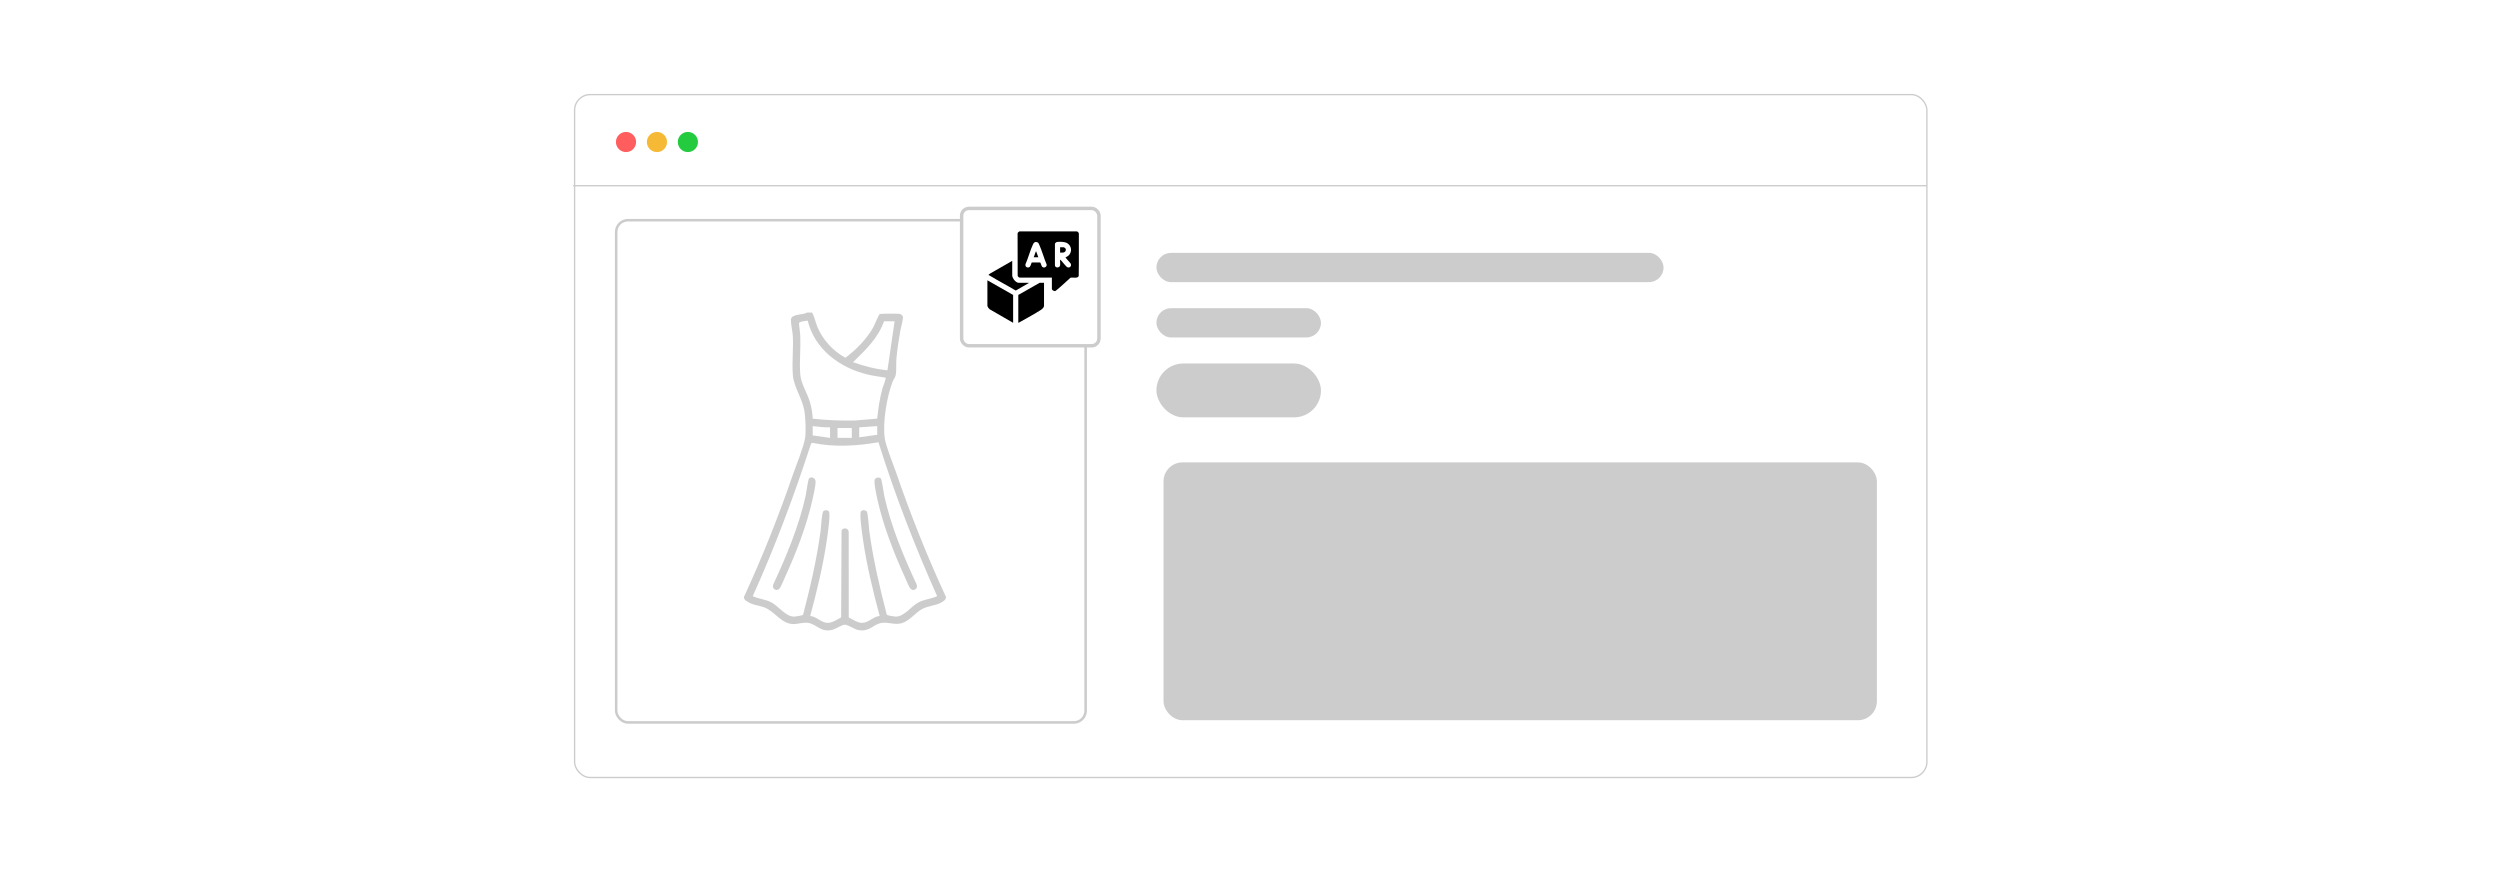 <?xml version="1.0" encoding="UTF-8"?><svg id="a" xmlns="http://www.w3.org/2000/svg" xmlns:xlink="http://www.w3.org/1999/xlink" viewBox="0 0 860 300"><defs><filter id="b" x="185.115" y="19.995" width="490.32" height="260.16" filterUnits="userSpaceOnUse"><feOffset dx="0" dy="0"/><feGaussianBlur result="c" stdDeviation="4.055"/><feFlood flood-color="#878787" flood-opacity=".4"/><feComposite in2="c" operator="in"/><feComposite in="SourceGraphic"/></filter></defs><rect x="197.661" y="32.543" width="465.187" height="234.913" rx="5.343" ry="5.343" fill="#fff" filter="url(#b)" stroke="#ccc" stroke-miterlimit="10" stroke-width=".473"/><circle cx="215.347" cy="48.851" r="3.469" fill="#ff5d5e"/><circle cx="225.99" cy="48.851" r="3.469" fill="#f5b935"/><circle cx="236.633" cy="48.851" r="3.469" fill="#24cb3f"/><line x1="197.152" y1="63.886" x2="662.848" y2="63.886" fill="#fff" stroke="#ccc" stroke-miterlimit="10" stroke-width=".473"/><rect x="211.964" y="75.744" width="161.497" height="172.777" rx="4.048" ry="4.048" fill="#fff" stroke="#ccc" stroke-miterlimit="10" stroke-width=".882"/><path d="M279.35,107.52c.884,1.547,1.157,3.348,1.884,5.053,1.899,4.455,5.364,8.168,9.576,10.495,3.59-2.63,7.271-6.403,9.495-10.282.442-.771,1.999-4.584,2.311-4.733.397-.19,6.001-.204,6.712-.093.51.08,1.042.419,1.245.902.258.613-.673,3.827-.845,4.809-.554,3.15-1.039,6.355-1.346,9.54-.168,1.741.033,4.07-.229,5.748-.117.752-.871,1.704-1.157,2.471-1.95,5.233-3.384,13.771-2.654,19.295.35,2.648,2.835,8.678,3.82,11.548,5.027,14.643,10.762,29.073,17.269,43.106.027.922-1.086,1.621-1.827,1.997-1.958.992-4.292,1.027-6.263,2.061-2.507,1.316-4.406,4.181-7.21,4.956-2.454.679-4.563-.504-6.929-.1-2.901.496-4.114,3.243-8.068,2.416-1.249-.261-3.447-1.863-4.559-1.815-.982.043-2.951,1.395-4.062,1.707-4.168,1.169-5.487-1.911-8.568-2.341-1.728-.241-3.306.416-4.891.426-4.307.028-6.521-4.46-10.237-5.79-1.964-.703-3.887-.719-5.724-1.96-.656-.443-1.158-.608-1.197-1.56,6.349-13.687,11.929-27.762,16.842-42.039,1.129-3.28,3.733-9.566,4.214-12.649.352-2.254.144-6.986-.23-9.273-.718-4.388-3.659-8.212-3.986-12.45-.329-4.265.215-8.925.006-13.24-.082-1.696-.719-4.23-.663-5.75.078-2.101,4.161-1.533,5.563-2.459h1.708ZM277.849,110.301c-.722.132-2.855.166-2.992.959.096,1.434.393,3.055.446,4.469.16,4.239-.341,8.873-.016,13.037.255,3.272,2.453,6.467,3.362,9.658.511,1.795.858,3.724.916,5.594,4.711.543,9.455.706,14.202.65l7.994-.65c.338-3.521.886-7.047,1.816-10.458.175-.641,1.304-3.332,1.082-3.641-2.12-.369-4.263-.602-6.356-1.118-9.499-2.339-18.052-8.661-20.453-18.502ZM307.739,110.508h-3.629c-1.966,5.715-6.451,9.995-10.672,14.085,3.847,1.349,7.761,2.398,11.847,2.781l2.454-16.866ZM285.54,147.008c-2.0.067-3.992-.218-5.977-.427v3.202l5.977.854v-3.629ZM301.762,146.581l-6.19.427v3.415l6.19-.854v-2.988ZM293.011,147.222h-4.909v3.415h4.909v-3.415ZM302.188,152.13c-7.489,1.318-15.244,1.758-22.735.207l-.426.218c-5.814,17.835-12.358,35.438-20.08,52.52,2.192,1.044,4.537,1.051,6.677,2.298,2.382,1.388,4.748,4.802,7.632,4.744.433-.009,2.813-.395,3.002-.644,2.498-9.53,4.726-19.172,6.05-28.955.171-1.261.346-6.136.98-6.705.472-.424,1.459-.403,1.846.099.65.842-.473,8.257-.697,9.802-1.277,8.833-3.411,17.583-5.728,26.181,2.116.159,3.776,2.274,5.867,2.364,1.664.072,3.343-1.123,4.777-1.857l.14-29.956c.709-1.102,2.307-.822,2.461.518l.018,29.438c1.434.734,3.113,1.929,4.777,1.857,2.09-.09,3.751-2.206,5.867-2.364-2.316-8.598-4.45-17.348-5.728-26.181-.224-1.545-1.346-8.96-.697-9.802.425-.551,1.494-.516,1.954.009.493.563.708,5.386.872,6.597,1.325,9.783,3.559,19.423,6.05,28.955.189.249,2.569.635,3.002.644,2.884.058,5.25-3.356,7.632-4.744,2.14-1.247,4.485-1.254,6.677-2.298-7.699-17.242-14.544-34.903-20.191-52.945Z" fill="#ccc"/><path d="M278.333,164.562c.739-.737,2.188-.178,2.221,1.081.041,1.541-.736,4.708-1.095,6.34-1.879,8.555-5.594,18.217-9.25,26.183-.42.916-1.562,3.771-2.076,4.328-1.008,1.092-2.636.094-2.185-1.327,4.548-9.798,8.856-20.044,11.201-30.64.228-1.028.806-5.589,1.184-5.966Z" fill="#ccc"/><path d="M302.993,164.562c.378.377.956,4.937,1.184,5.966,2.343,10.586,6.643,20.855,11.201,30.64.451,1.421-1.177,2.419-2.185,1.327-.513-.557-1.655-3.412-2.076-4.328-3.658-7.971-7.361-17.626-9.25-26.183-.276-1.251-1.413-6.279-.919-7.107.378-.633,1.555-.804,2.045-.315Z" fill="#ccc"/><rect x="397.807" y="86.978" width="174.457" height="10.075" rx="5.038" ry="5.038" fill="#ccc"/><rect x="400.257" y="159.058" width="245.393" height="88.697" rx="6.52" ry="6.52" fill="#ccc"/><rect x="397.807" y="106.011" width="56.606" height="10.075" rx="5.038" ry="5.038" fill="#ccc"/><rect x="397.807" y="125.043" width="56.606" height="18.527" rx="9.263" ry="9.263" fill="#ccc"/><rect x="330.799" y="71.698" width="47.244" height="47.244" rx="2.497" ry="2.497" fill="#fff" stroke="#ccc" stroke-miterlimit="10" stroke-width="1.189"/><path d="M370.51,79.591c.298.191.569.38.616.767-.034,4.857.062,9.729-.049,14.577-.315.963-2.086.406-2.839.601-1.693,1.52-3.337,3.118-5.117,4.529-.393.25-1.274-.246-1.274-.659v-3.901h-11.09c-.221,0-.623-.382-.678-.613l-.03-14.534c.047-.387.318-.576.616-.767h19.846ZM354.914,90.292l2.898-.001c.213.072.404,1.273.782,1.553.63.468,1.557-.039,1.459-.84-.962-2.231-1.61-4.78-2.619-6.971-.141-.306-.222-.532-.549-.679-.65-.294-1.185-.034-1.48.577-1.034,2.136-1.651,4.759-2.636,6.949-.15.747.352,1.265,1.108,1.108.669-.139.755-1.188,1.038-1.696ZM364.673,91.295c.096-.576-.071-1.393,0-1.997.167.121.321.278.462.429.389.418,1.671,2.095,2.074,2.227.926.303,1.543-.573,1.055-1.362l-1.746-2.002.953-.581c1.484-1.255,1.216-3.58-.521-4.458-.74-.374-2.341-.429-3.167-.336-.413.047-.8.287-.887.711v7.426c.176.933,1.63.831,1.778-.058Z"/><path d="M339.667,96.425l8.848,5.038v9.585l-8.045-4.643c-.386-.314-.634-.663-.803-1.133v-8.848Z"/><path d="M359.144,97.286v7.957c0,.503-.66,1.094-1.049,1.347-2.191,1.423-4.787,2.797-7.081,4.101-.225.128-.468.291-.717.358v-9.585l7.342-4.178h1.505Z"/><path d="M348.207,89.728v5.008c0,.979,1.225,2.55,2.243,2.55h3.41c.037.141-.161.191-.266.256-1.328.815-2.734,1.509-4.053,2.34l-.183.037c-2.953-1.78-6.038-3.356-8.973-5.163-.075-.046-.276-.102-.285-.115-.126-.183.471-.499.593-.599l7.515-4.313Z"/><path d="M364.673,86.902v-1.843h1.26c.025,0,.388.207.431.245.499.44.319,1.194-.262,1.46-.052.024-.393.139-.414.139h-1.014Z"/><path d="M357.178,88.5h-1.597c.299-.564.43-1.341.725-1.886.022-.041.094-.171.134-.141l.738,2.027Z"/></svg>